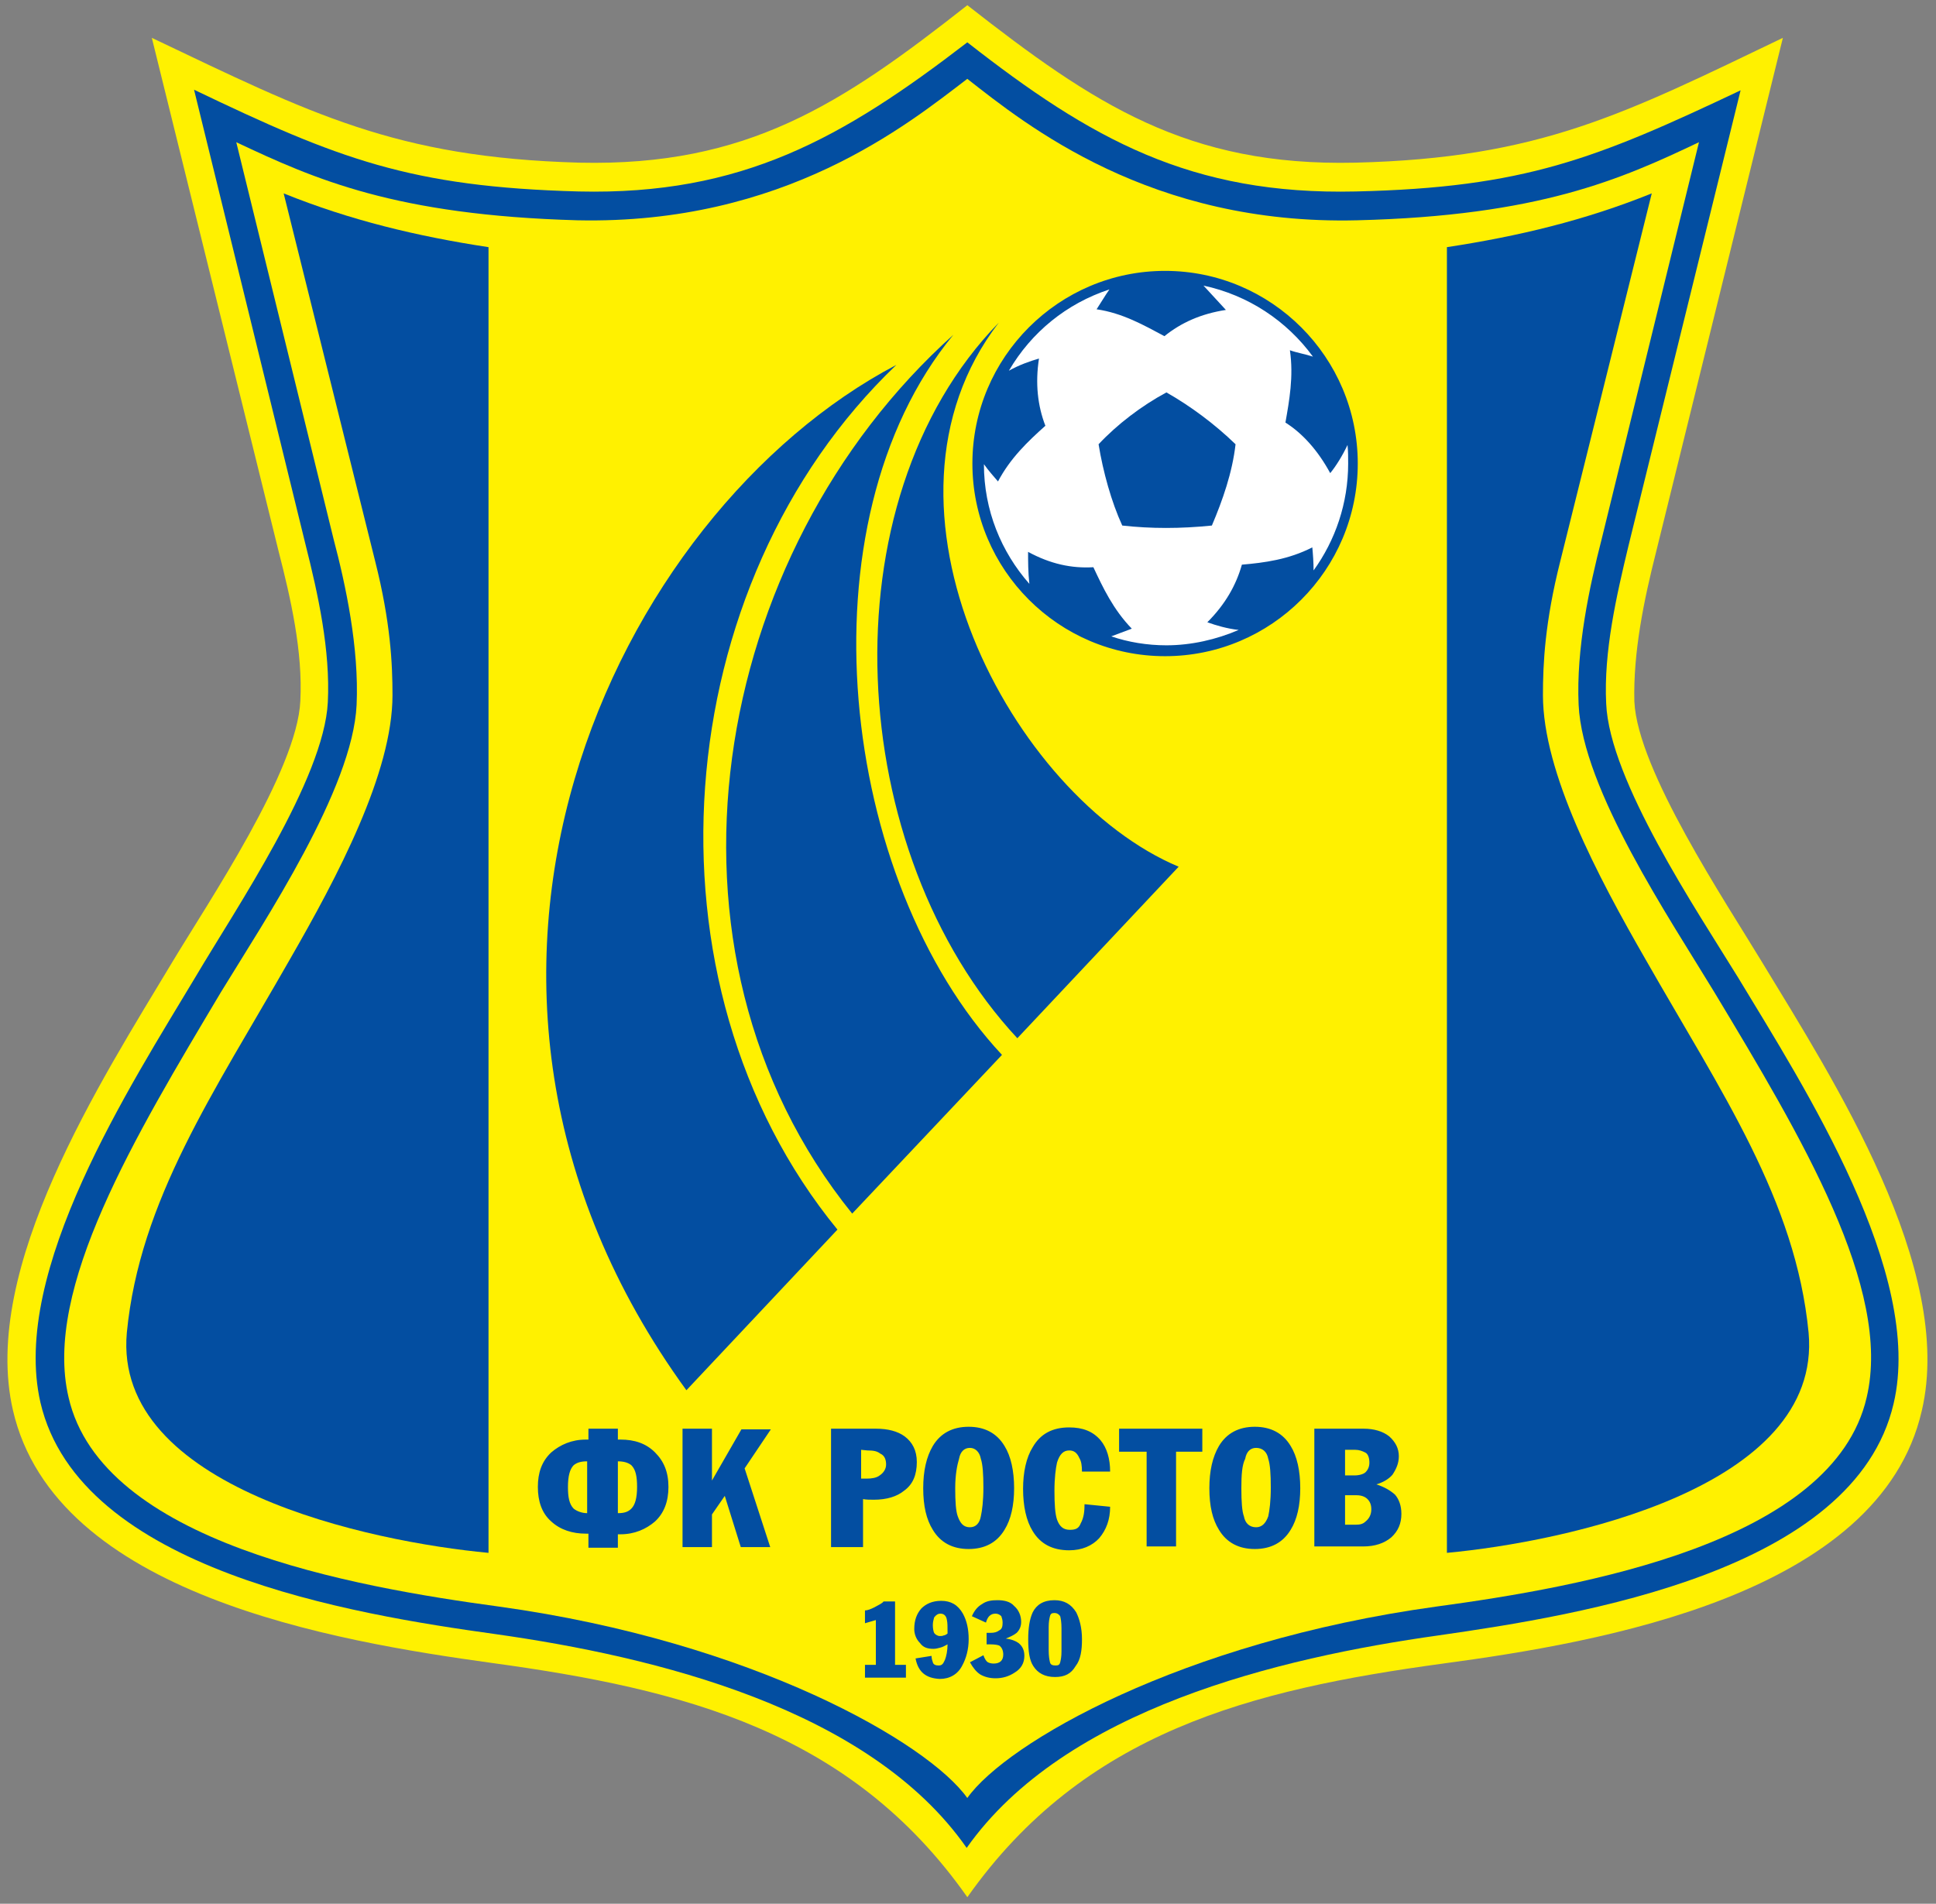 <svg width="121" height="119" viewBox="0 0 121 119" fill="none" xmlns="http://www.w3.org/2000/svg">
<rect x="0" y="0" width="121" height="119" fill="#808080" stroke="none"/>
<path fill-rule="evenodd" clip-rule="evenodd" d="M30.733 103.947C20.891 102.586 3.448 99.666 0.807 88.144C-1.233 79.262 6.328 67.539 10.769 60.138C13.05 56.337 18.571 48.176 18.771 43.815C18.931 40.734 18.171 37.413 17.411 34.453L9.489 2.366C19.411 7.087 24.692 9.848 36.215 10.168C46.697 10.408 52.578 6.527 60.459 0.326C68.381 6.527 74.222 10.408 84.704 10.168C96.227 9.888 101.508 7.127 111.43 2.366L103.508 34.493C102.748 37.493 102.068 40.774 102.148 43.855C102.348 48.136 107.829 56.337 110.15 60.178C114.59 67.499 122.192 79.302 120.112 88.184C117.471 99.706 99.988 102.666 90.186 103.987C78.143 105.627 67.741 108.268 60.459 118.59C53.178 108.228 42.736 105.587 30.733 103.947Z" fill="#FFF100"/>
<path fill-rule="evenodd" clip-rule="evenodd" d="M30.971 102.146C22.05 100.906 4.966 98.145 2.526 87.663C0.645 79.462 8.127 67.9 12.248 61.018C14.728 56.817 20.249 48.696 20.489 43.894C20.649 40.654 19.889 37.173 19.089 34.012L12.128 5.607C21.13 9.928 25.651 11.688 36.173 11.968C46.375 12.208 52.656 8.647 60.458 2.646C68.179 8.687 74.421 12.208 84.743 11.968C95.265 11.728 99.746 9.928 108.787 5.647L101.786 34.092C101.026 37.253 100.226 40.734 100.386 43.974C100.586 48.776 106.067 56.937 108.627 61.098C112.788 67.98 120.27 79.622 118.349 87.743C115.909 98.225 98.825 100.946 89.904 102.226C79.942 103.627 66.539 106.828 60.417 115.509C54.336 106.788 40.893 103.547 30.971 102.146Z" fill="#034EA1"/>
<path fill-rule="evenodd" clip-rule="evenodd" d="M60.456 112.39C58.016 108.95 47.094 102.628 31.21 100.428C22.048 99.188 6.365 96.427 4.285 87.345C2.684 80.544 8.446 71.022 13.807 62.02C16.567 57.499 22.048 49.297 22.288 44.056C22.448 40.496 21.608 36.575 20.848 33.694L14.767 8.889C19.688 11.21 24.729 13.45 36.091 13.77C49.014 14.05 56.735 7.769 60.456 4.928C64.137 7.809 71.899 14.09 84.821 13.77C96.184 13.49 101.305 11.21 106.186 8.889L100.105 33.694C99.344 36.655 98.504 40.536 98.664 44.056C98.904 49.337 104.385 57.459 107.146 62.02C112.587 71.062 118.268 80.544 116.668 87.345C114.587 96.427 98.904 99.188 89.742 100.428C73.819 102.628 62.897 108.95 60.456 112.39Z" fill="#FFF100"/>
<path fill-rule="evenodd" clip-rule="evenodd" d="M72.817 17.448C79.218 17.448 84.339 22.649 84.339 28.97C84.339 35.371 79.218 40.493 72.817 40.493C66.415 40.493 61.294 35.371 61.294 28.97C61.294 22.649 66.455 17.448 72.817 17.448Z" fill="white"/>
<path fill-rule="evenodd" clip-rule="evenodd" d="M75.218 17.852C78.018 18.452 80.419 20.053 82.059 22.293C81.579 22.133 81.059 22.053 80.619 21.893C80.859 23.534 80.579 25.054 80.339 26.414C81.419 27.094 82.379 28.174 83.139 29.575C83.499 29.135 83.899 28.494 84.22 27.814C84.26 28.214 84.26 28.575 84.26 28.975C84.26 31.455 83.459 33.776 82.099 35.656C82.099 35.176 82.059 34.616 82.019 34.215C80.539 34.976 79.019 35.176 77.618 35.296C77.258 36.576 76.578 37.776 75.458 38.897C76.018 39.097 76.698 39.297 77.418 39.377C76.018 39.977 74.458 40.337 72.897 40.337C71.697 40.337 70.497 40.137 69.457 39.777C69.897 39.617 70.417 39.417 70.737 39.297C69.576 38.096 68.936 36.736 68.336 35.456C66.976 35.536 65.656 35.256 64.255 34.496C64.255 35.056 64.255 35.776 64.335 36.496C62.575 34.496 61.495 31.895 61.495 29.015C61.775 29.415 62.135 29.815 62.375 30.095C63.135 28.655 64.215 27.614 65.336 26.614C64.856 25.374 64.696 23.974 64.936 22.413C64.375 22.573 63.695 22.813 63.055 23.173C64.456 20.773 66.656 18.973 69.337 18.092C69.056 18.492 68.776 18.973 68.537 19.333C70.177 19.573 71.497 20.333 72.777 21.013C73.817 20.173 75.058 19.613 76.618 19.373C76.218 18.933 75.738 18.412 75.218 17.852ZM72.817 16.932C79.459 16.932 84.86 22.333 84.86 28.975C84.86 35.616 79.459 41.017 72.817 41.017C66.176 41.017 60.775 35.616 60.775 28.975C60.775 22.333 66.176 16.932 72.817 16.932Z" fill="#034EA1"/>
<path fill-rule="evenodd" clip-rule="evenodd" d="M72.901 24.529C74.382 25.369 75.902 26.49 77.222 27.77C77.022 29.53 76.422 31.251 75.742 32.851C73.781 33.051 71.941 33.051 70.141 32.851C69.461 31.371 68.941 29.49 68.661 27.77C69.821 26.53 71.341 25.369 72.901 24.529Z" fill="#034EA1"/>
<path fill-rule="evenodd" clip-rule="evenodd" d="M62.424 20.169C53.582 31.651 63.264 49.814 73.666 54.176L63.584 64.898C52.782 53.295 51.501 31.371 62.424 20.169ZM59.583 20.929C49.901 32.691 52.461 55.056 62.624 65.938L53.262 75.86C40.019 59.456 44.38 34.572 59.583 20.929ZM52.341 76.86L42.9 86.902C24.296 61.297 38.498 32.011 56.022 22.809C41.699 36.492 39.699 61.417 52.341 76.86Z" fill="#034EA1"/>
<path d="M33.616 92.945C33.616 92.065 33.856 91.345 34.456 90.785C35.016 90.305 35.737 89.985 36.617 89.985H36.777V89.305H38.617V89.985H38.777C39.657 89.985 40.377 90.225 40.937 90.785C41.498 91.345 41.778 92.025 41.778 92.945C41.778 93.865 41.498 94.585 40.937 95.106C40.377 95.586 39.657 95.906 38.777 95.906H38.617V96.746H36.777V95.866H36.617C35.777 95.866 35.016 95.626 34.456 95.106C33.856 94.585 33.616 93.825 33.616 92.945ZM38.617 91.345V94.585C39.017 94.585 39.257 94.505 39.457 94.305C39.697 94.065 39.817 93.625 39.817 92.945C39.817 92.305 39.737 91.865 39.457 91.585C39.257 91.425 38.977 91.345 38.617 91.345ZM36.697 94.585V91.345C36.297 91.345 36.057 91.425 35.857 91.585C35.617 91.825 35.497 92.265 35.497 92.945C35.497 93.585 35.577 94.025 35.857 94.305C36.057 94.465 36.377 94.585 36.697 94.585ZM44.498 89.345V92.545L46.339 89.345H48.179L46.539 91.785L48.139 96.706H46.299L45.299 93.505L44.498 94.665V96.706H42.658V89.305H44.498V89.345ZM53.82 90.625V92.425H54.18C54.46 92.425 54.78 92.385 54.981 92.225C55.221 92.065 55.381 91.825 55.381 91.545C55.381 91.265 55.301 90.985 55.021 90.865C54.82 90.705 54.58 90.665 54.22 90.665L53.82 90.625ZM51.94 96.706V89.305H54.74C55.501 89.305 56.101 89.465 56.541 89.785C57.021 90.145 57.301 90.665 57.301 91.385C57.301 92.185 57.061 92.785 56.501 93.185C56.061 93.545 55.421 93.745 54.62 93.745C54.38 93.745 54.14 93.745 53.94 93.705V96.706H51.94ZM57.701 93.025C57.701 91.945 57.901 91.065 58.301 90.385C58.781 89.585 59.541 89.185 60.541 89.185C61.542 89.185 62.302 89.585 62.782 90.385C63.182 91.025 63.382 91.945 63.382 93.025C63.382 94.105 63.182 94.985 62.782 95.626C62.302 96.426 61.542 96.826 60.541 96.826C59.541 96.826 58.781 96.426 58.301 95.626C57.901 94.985 57.701 94.145 57.701 93.025ZM59.701 93.025C59.701 93.865 59.741 94.465 59.861 94.785C60.021 95.226 60.221 95.466 60.621 95.466C60.982 95.466 61.222 95.226 61.302 94.785C61.382 94.425 61.462 93.825 61.462 92.985C61.462 92.145 61.422 91.545 61.302 91.185C61.222 90.745 60.942 90.505 60.621 90.505C60.261 90.505 60.021 90.745 59.941 91.185C59.821 91.585 59.701 92.185 59.701 93.025ZM67.783 94.025L69.383 94.185C69.383 94.985 69.143 95.626 68.703 96.146C68.263 96.626 67.623 96.906 66.823 96.906C65.783 96.906 65.023 96.506 64.542 95.706C64.142 95.066 63.942 94.145 63.942 93.065C63.942 92.025 64.142 91.105 64.542 90.465C65.023 89.625 65.783 89.225 66.823 89.225C67.663 89.225 68.303 89.465 68.783 90.025C69.183 90.505 69.383 91.185 69.383 91.985H67.623C67.623 91.625 67.583 91.345 67.463 91.145C67.303 90.785 67.103 90.665 66.823 90.665C66.463 90.665 66.223 90.905 66.063 91.425C65.983 91.785 65.903 92.385 65.903 93.185C65.903 94.025 65.943 94.625 66.063 94.985C66.223 95.426 66.463 95.626 66.863 95.626C67.223 95.626 67.423 95.546 67.543 95.226C67.743 94.865 67.783 94.465 67.783 94.025ZM69.943 90.745V89.305H75.145V90.745H73.504V96.666H71.664V90.745H69.943ZM75.585 93.025C75.585 91.945 75.785 91.065 76.185 90.385C76.665 89.585 77.425 89.185 78.425 89.185C79.425 89.185 80.185 89.585 80.666 90.385C81.066 91.025 81.266 91.945 81.266 93.025C81.266 94.105 81.066 94.985 80.666 95.626C80.185 96.426 79.425 96.826 78.425 96.826C77.425 96.826 76.665 96.426 76.185 95.626C75.785 94.985 75.585 94.145 75.585 93.025ZM77.585 93.025C77.585 93.865 77.625 94.465 77.745 94.785C77.825 95.226 78.105 95.466 78.505 95.466C78.865 95.466 79.105 95.226 79.265 94.785C79.345 94.425 79.425 93.825 79.425 92.985C79.425 92.145 79.385 91.545 79.265 91.185C79.185 90.745 78.905 90.505 78.505 90.505C78.145 90.505 77.905 90.745 77.825 91.185C77.625 91.585 77.585 92.185 77.585 93.025ZM82.146 96.706V89.305H85.227C85.867 89.305 86.427 89.465 86.827 89.785C87.227 90.145 87.427 90.545 87.427 91.025C87.427 91.465 87.267 91.825 87.027 92.185C86.787 92.465 86.427 92.665 86.027 92.785C86.507 92.945 86.867 93.145 87.187 93.425C87.427 93.705 87.587 94.105 87.587 94.625C87.587 95.226 87.387 95.706 86.947 96.106C86.507 96.466 85.947 96.666 85.187 96.666H82.146V96.706ZM84.066 93.465V95.306H84.747C84.987 95.306 85.187 95.266 85.347 95.106C85.547 94.945 85.707 94.705 85.707 94.345C85.707 94.065 85.627 93.865 85.467 93.705C85.307 93.545 85.067 93.465 84.787 93.465H84.066ZM84.066 90.625V92.225H84.667C84.947 92.225 85.227 92.145 85.347 92.025C85.507 91.865 85.587 91.665 85.587 91.425C85.587 91.145 85.507 90.865 85.307 90.785C85.147 90.705 84.947 90.625 84.707 90.625H84.066Z" fill="#034EA1"/>
<path d="M55.941 100.105V104.066H56.621V104.867H54.061V104.066H54.741V101.266L54.061 101.466V100.665C54.221 100.665 54.421 100.585 54.661 100.465C54.941 100.305 55.141 100.225 55.221 100.105H55.941ZM57.222 103.666L58.222 103.506C58.222 103.666 58.262 103.786 58.302 103.906C58.342 104.066 58.502 104.106 58.662 104.106C58.862 104.106 58.942 104.026 59.062 103.746C59.142 103.546 59.222 103.186 59.222 102.786C59.062 102.866 58.942 102.946 58.782 102.986C58.622 103.026 58.502 103.066 58.342 103.066C57.982 103.066 57.702 102.986 57.502 102.706C57.262 102.466 57.141 102.146 57.141 101.826C57.141 101.266 57.302 100.866 57.582 100.545C57.862 100.265 58.262 100.065 58.822 100.065C59.422 100.065 59.862 100.305 60.182 100.866C60.422 101.306 60.542 101.826 60.542 102.466C60.542 103.106 60.382 103.666 60.142 104.106C59.862 104.666 59.342 104.947 58.742 104.947C57.862 104.907 57.382 104.506 57.222 103.666ZM59.222 102.106C59.222 101.706 59.222 101.426 59.182 101.266C59.142 100.986 58.982 100.866 58.782 100.866C58.622 100.866 58.502 100.946 58.382 101.106C58.342 101.266 58.302 101.386 58.302 101.586C58.302 101.786 58.342 101.986 58.382 102.066C58.422 102.146 58.582 102.266 58.742 102.266C58.822 102.266 58.902 102.266 58.982 102.226C59.062 102.226 59.182 102.146 59.222 102.106ZM61.663 102.866V102.066H61.903C62.143 102.066 62.303 102.026 62.463 101.906C62.623 101.826 62.663 101.666 62.663 101.426C62.663 101.266 62.623 101.146 62.583 101.026C62.503 100.946 62.383 100.866 62.223 100.866C62.063 100.866 61.943 100.906 61.823 101.026C61.743 101.106 61.663 101.266 61.623 101.426L60.742 101.026C60.902 100.665 61.103 100.425 61.383 100.265C61.663 100.065 61.983 100.025 62.343 100.025C62.743 100.025 63.143 100.105 63.383 100.385C63.663 100.625 63.823 100.986 63.823 101.386C63.823 101.626 63.743 101.866 63.543 102.066C63.343 102.226 63.143 102.306 62.863 102.426C63.223 102.466 63.503 102.586 63.663 102.706C63.903 102.906 64.023 103.146 64.023 103.506C64.023 103.946 63.823 104.306 63.423 104.546C63.063 104.787 62.663 104.907 62.223 104.907C61.863 104.907 61.543 104.827 61.263 104.666C61.022 104.506 60.822 104.266 60.622 103.906L61.463 103.466C61.543 103.706 61.663 103.866 61.743 103.906C61.823 103.946 61.943 103.986 62.103 103.986C62.503 103.986 62.703 103.786 62.703 103.426C62.703 103.186 62.623 102.986 62.463 102.866C62.383 102.826 62.183 102.786 61.903 102.786H61.663V102.866ZM64.263 102.466C64.263 101.786 64.343 101.226 64.543 100.785C64.783 100.305 65.223 100.025 65.903 100.025C66.503 100.025 66.944 100.265 67.264 100.785C67.464 101.186 67.624 101.746 67.624 102.466C67.624 103.146 67.544 103.746 67.224 104.146C66.944 104.626 66.543 104.827 65.943 104.827C65.303 104.827 64.863 104.586 64.583 104.146C64.343 103.786 64.263 103.226 64.263 102.466ZM65.903 100.826C65.743 100.826 65.663 100.866 65.623 101.026C65.583 101.186 65.543 101.386 65.543 101.706V103.146C65.543 103.506 65.583 103.746 65.623 103.906C65.663 104.066 65.783 104.106 65.983 104.106C66.143 104.106 66.223 104.066 66.263 103.906C66.303 103.746 66.343 103.546 66.343 103.226V101.786C66.343 101.426 66.303 101.186 66.263 101.026C66.183 100.906 66.063 100.826 65.903 100.826Z" fill="#034EA1"/>
<path fill-rule="evenodd" clip-rule="evenodd" d="M30.532 15.449C26.051 14.768 21.89 13.768 17.729 12.088L23.451 35.093C24.411 38.894 24.531 41.494 24.531 43.454C24.531 48.295 21.13 54.737 18.089 60.018C13.368 68.299 8.728 75.021 7.927 83.303C7.047 93.025 23.21 96.385 30.532 97.066V15.449Z" fill="#034EA1"/>
<path fill-rule="evenodd" clip-rule="evenodd" d="M90.432 15.449C94.913 14.768 99.074 13.768 103.235 12.088L97.514 35.093C96.554 38.894 96.434 41.494 96.434 43.454C96.434 48.295 99.834 54.737 102.875 60.018C107.596 68.299 112.237 75.021 113.037 83.303C113.917 93.025 97.754 96.385 90.432 97.066V15.449Z" fill="#034EA1"/>
</svg>
